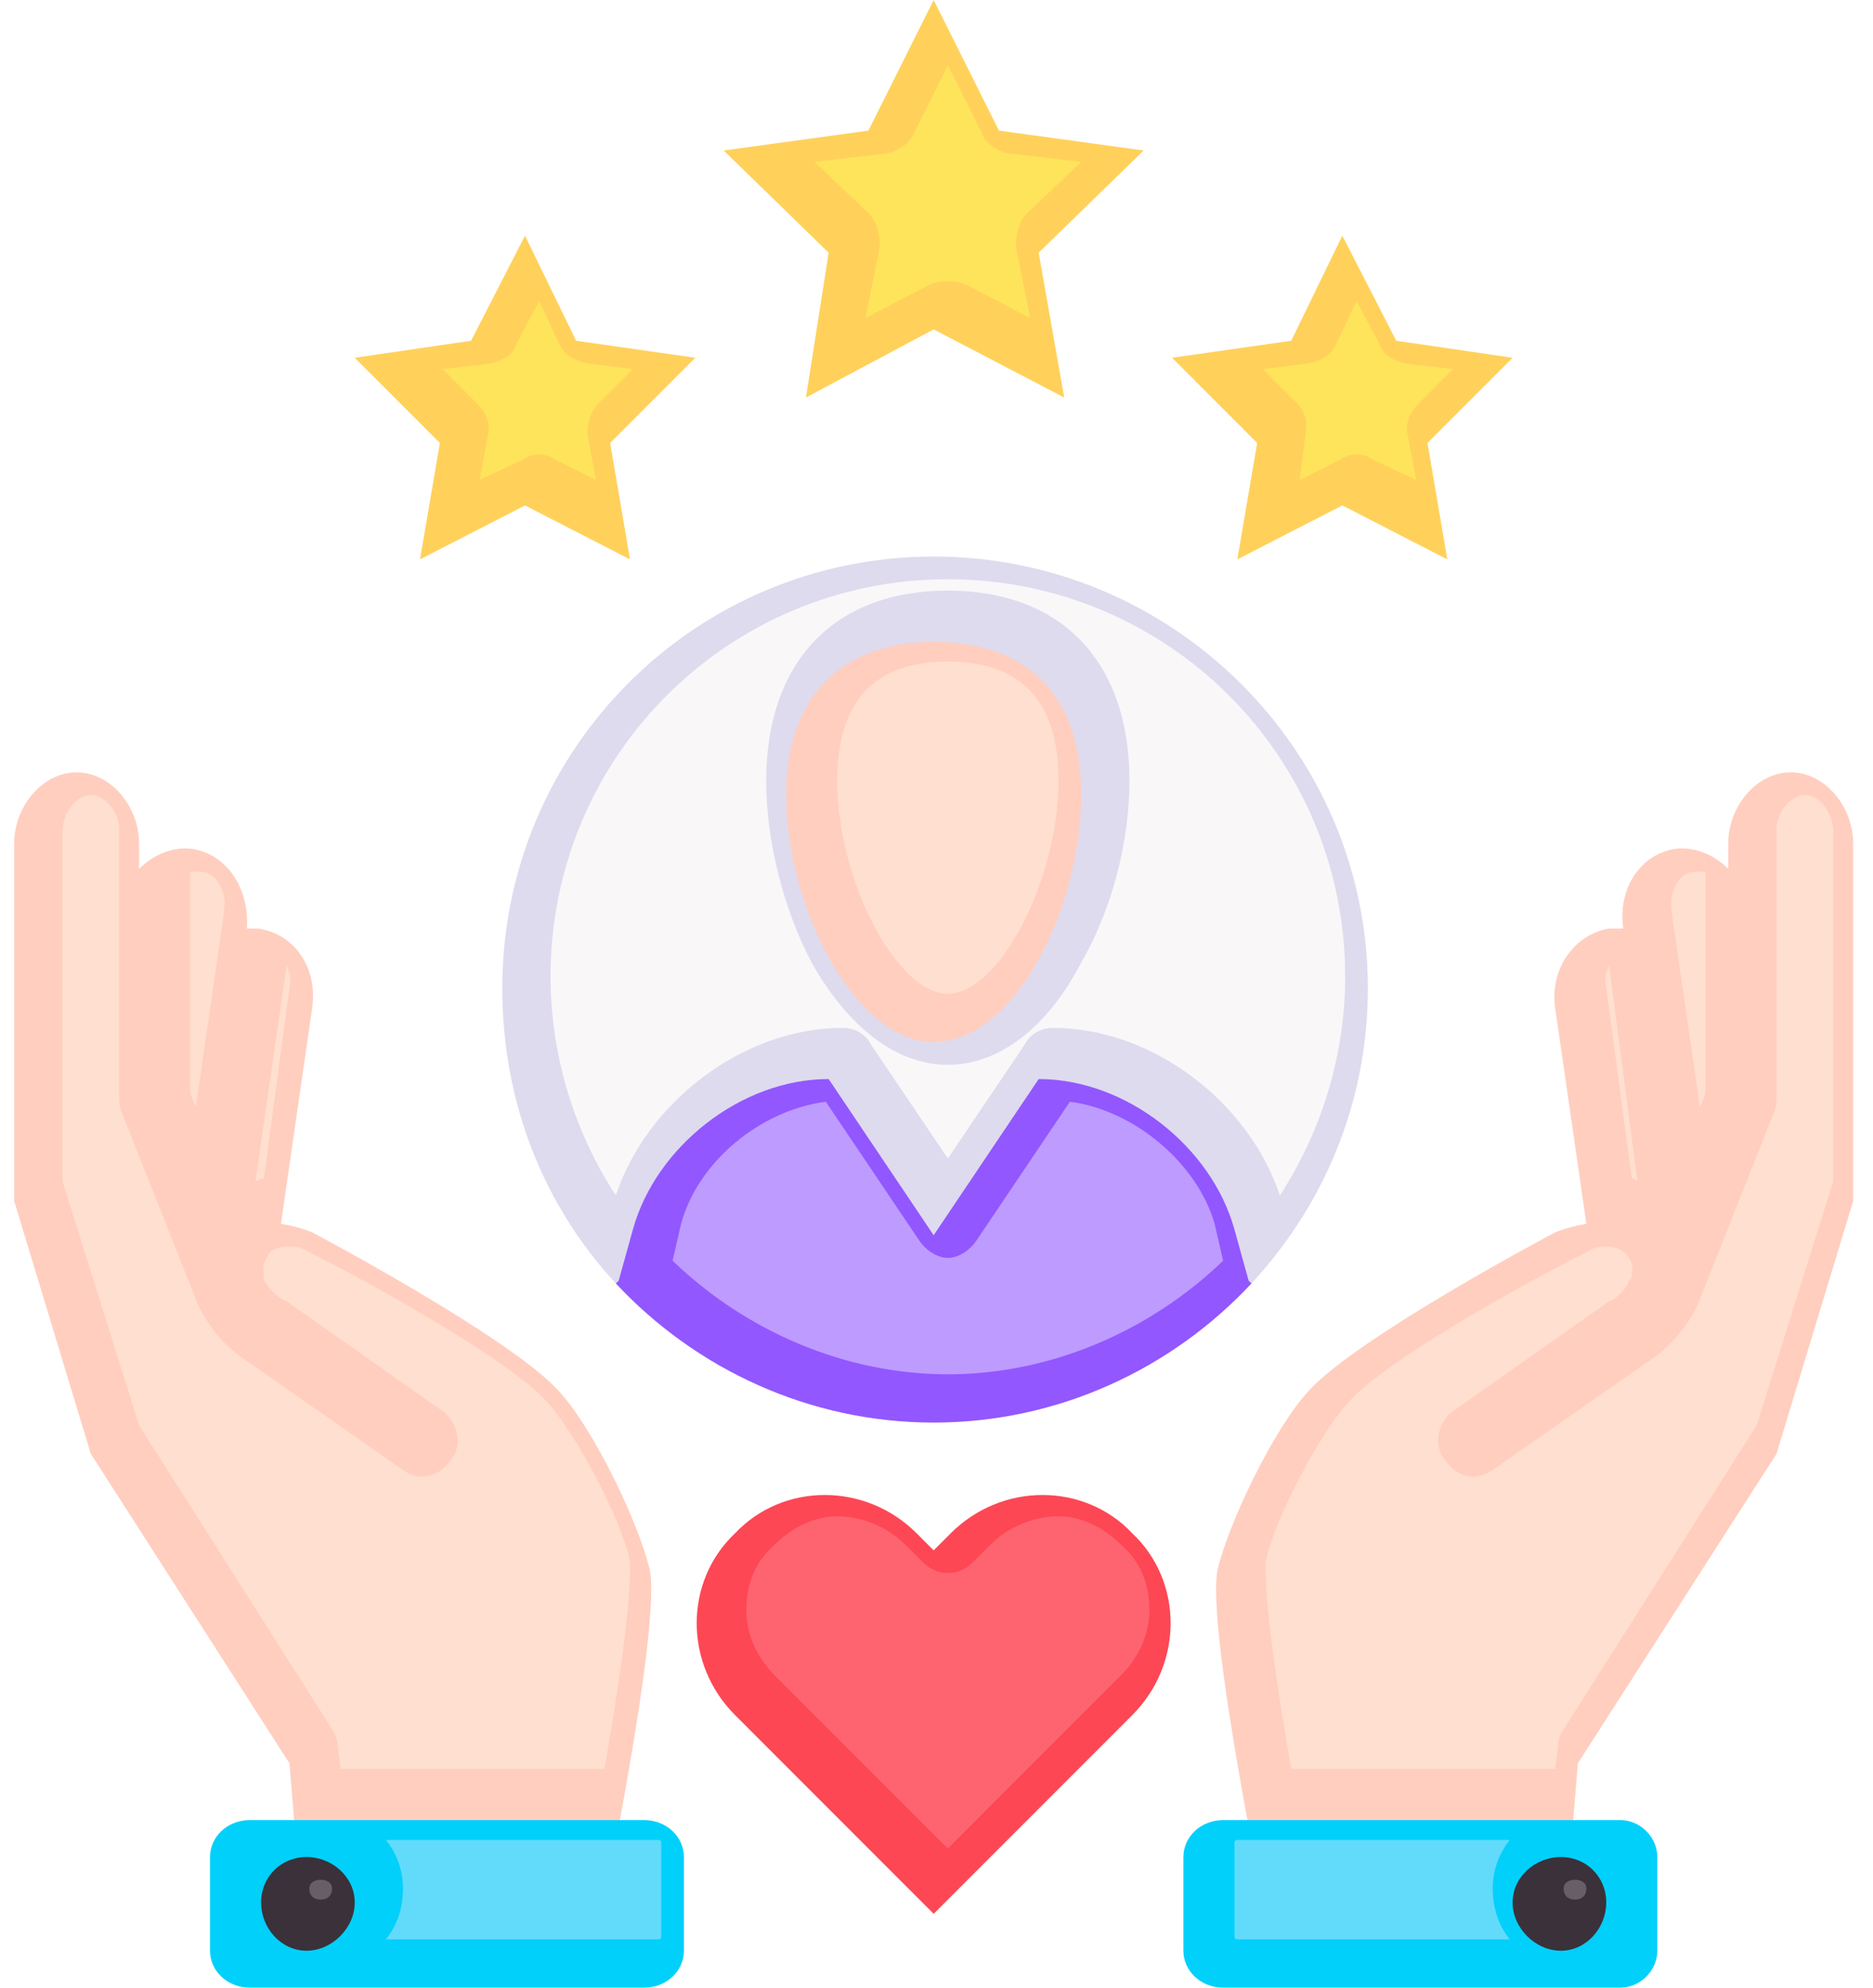 <svg version="1.2" xmlns="http://www.w3.org/2000/svg" viewBox="0 0 66 70" width="66" height="70"><style>.a{fill:#ffcebf}.b{fill:#01d0fb}.c{fill:#3a313a}.d{fill:#fd4755}.e{fill:#ffd15b}.f{fill:#dedbee}.g{fill:#9257ff}.h{fill:#ffdfcf}.i{fill:#62dbfb}.j{fill:#685e68}.k{fill:#fe646f}.l{fill:#fee45a}.m{fill:#f9f7f8}.n{fill:#be9bff}</style><path class="a" d="m63.1 27.2c-1.2 0-2.2 1.2-2.2 2.5v0.9c-0.5-0.5-1.2-0.8-1.9-0.7-1.2 0.2-2 1.4-1.8 2.8q-0.3 0-0.5 0c-1.2 0.2-2.1 1.4-1.9 2.8l1.1 7.6q-0.6 0.1-1.1 0.3c0 0-7 3.7-8.7 5.6-1.2 1.3-2.8 4.6-3.2 6.3-0.4 2.1 1.8 12.6 1.8 12.6l10.4 0.3 0.5-6.1 7-10.9 2.7-8.9v-12.6c0-1.3-1-2.5-2.2-2.5z"/><path class="b" d="m57.1 70c0.7 0 1.3-0.6 1.3-1.3v-3.3c0-0.7-0.6-1.3-1.3-1.3h-14c-0.8 0-1.4 0.6-1.4 1.3v3.3c0 0.7 0.6 1.3 1.4 1.3z"/><path fill-rule="evenodd" class="c" d="m55 68.7c-0.9 0-1.7-0.8-1.7-1.7 0-0.9 0.8-1.6 1.7-1.6 0.9 0 1.6 0.7 1.6 1.6 0 0.9-0.7 1.7-1.6 1.7z"/><path class="a" d="m2.7 27.2c1.2 0 2.2 1.2 2.2 2.5v0.9c0.5-0.5 1.2-0.8 1.9-0.7 1.2 0.2 2 1.4 1.9 2.8q0.2 0 0.4 0c1.3 0.2 2.1 1.4 1.9 2.8l-1.1 7.6q0.6 0.1 1.1 0.3c0 0 7 3.7 8.7 5.6 1.2 1.3 2.8 4.6 3.2 6.3 0.4 2.1-1.8 12.6-1.8 12.6l-10.4 0.3-0.5-6.1-7-10.9-2.7-8.9v-12.6c0-1.3 1-2.5 2.2-2.5z"/><path class="b" d="m8.8 70c-0.8 0-1.4-0.6-1.4-1.3v-3.3c0-0.7 0.6-1.3 1.4-1.3h13.9c0.8 0 1.4 0.6 1.4 1.3v3.3c0 0.7-0.6 1.3-1.4 1.3z"/><path fill-rule="evenodd" class="c" d="m10.8 68.7c-0.9 0-1.6-0.8-1.6-1.7 0-0.9 0.7-1.6 1.6-1.6 0.9 0 1.7 0.7 1.7 1.6 0 0.9-0.8 1.7-1.7 1.7z"/><path class="d" d="m39.9 54c-1.7-1.8-4.6-1.8-6.4 0l-0.6 0.6-0.6-0.6c-1.8-1.8-4.7-1.8-6.4 0-1.8 1.7-1.8 4.6 0 6.4l7 7 7-7c1.8-1.8 1.8-4.7 0-6.4z"/><path class="e" d="m32.9 0l2.3 4.6 5.1 0.7-3.7 3.6 0.9 5.1-4.6-2.4-4.5 2.4 0.8-5.1-3.7-3.6 5.1-0.7z"/><path class="e" d="m47.3 8.3l1.9 3.7 4.1 0.6-3 3 0.7 4.1-3.7-1.9-3.7 1.9 0.7-4.1-3-3 4.2-0.6z"/><path class="e" d="m18.5 8.3l-1.9 3.7-4.1 0.6 3 3-0.7 4.1 3.7-1.9 3.7 1.9-0.7-4.1 3-3-4.2-0.6z"/><path class="f" d="m48.2 34.8c0 4.1-1.6 7.7-4.1 10.4l-0.1-0.1-0.5-1.8c-0.8-2.9-3.8-5.3-6.9-5.3l-3.7 5.5-3.7-5.5c-3.1 0-6.1 2.4-6.9 5.3l-0.5 1.8-0.1 0.1c-2.5-2.7-4-6.3-4-10.4 0-8.4 6.8-15.2 15.2-15.2 8.4 0 15.3 6.8 15.3 15.2z"/><path class="g" d="m44 45.1l0.1 0.1c-2.8 3-6.8 4.9-11.2 4.9-4.4 0-8.4-1.9-11.2-4.9l0.1-0.1 0.5-1.8c0.8-2.9 3.8-5.3 6.9-5.3l3.7 5.5 3.7-5.5c3.1 0 6.1 2.4 6.9 5.3z"/><path class="a" d="m27.7 28c0-3.9 2.4-5.4 5.2-5.4 2.9 0 5.2 1.5 5.2 5.4 0 3.9-2.3 8.7-5.2 8.7-2.8 0-5.2-4.8-5.2-8.7z"/><path class="h" d="m58.9 32.1q0 0 0-0.1c-0.1-0.6 0.3-1.3 0.8-1.3q0 0 0.1 0 0.2 0 0.3 0v7.8l-0.2 0.5z"/><path class="h" d="m57.7 41.6q-0.1-0.1-0.2-0.1l-0.9-6.7q-0.1-0.4 0.1-0.8l1 7.6z"/><path class="h" d="m45.5 62.3c-1-5.7-0.9-7-0.9-7.3 0.3-1.5 1.9-4.5 2.9-5.6 1.2-1.4 6-4.1 8.4-5.3q0.3-0.2 0.6-0.2 0.1 0 0.1 0c0.4 0 0.7 0.2 0.8 0.4 0.2 0.3 0.1 0.5 0.1 0.7q0 0-0.1 0.1c-0.1 0.3-0.3 0.5-0.6 0.7q-0.1 0-0.2 0.1l-5.4 3.8q-0.4 0.3-0.5 0.8-0.1 0.5 0.2 0.9c0.3 0.4 0.6 0.6 1 0.6q0.4 0 0.8-0.3l5.3-3.7c0.8-0.5 1.4-1.2 1.8-2q0 0 0 0l2.7-6.8q0.1-0.2 0.1-0.5v-8.6-0.9c0-0.6 0.5-1.2 1-1.2 0.5 0 1 0.6 1 1.3v12.3l-2.7 8.6-6.8 10.7q-0.2 0.3-0.2 0.6l-0.1 0.8z"/><path class="i" d="m43.6 68.3q-0.1 0-0.1-0.1 0 0 0 0v-3.3q0-0.1 0.1-0.1h9.6c-0.4 0.5-0.6 1.1-0.6 1.7 0 0.7 0.2 1.3 0.6 1.8z"/><path fill-rule="evenodd" class="j" d="m55.5 66.9c-0.2 0-0.4-0.1-0.4-0.4 0-0.2 0.2-0.3 0.4-0.3 0.2 0 0.4 0.1 0.4 0.3 0 0.3-0.2 0.4-0.4 0.4z"/><path class="h" d="m9 41.6l1.1-7.6q0.2 0.4 0.1 0.8l-0.9 6.7q-0.1 0-0.3 0.1z"/><path class="h" d="m11.9 61.5q0-0.3-0.2-0.6l-6.8-10.7-2.7-8.6v-12.3c0-0.7 0.5-1.3 1-1.3 0.5 0 1 0.6 1 1.2v0.9 8.6q0 0.3 0.1 0.5l2.7 6.8c0.4 0.8 1 1.5 1.8 2l5.3 3.7q0.4 0.3 0.7 0.3c0.5 0 0.8-0.2 1.1-0.6q0.3-0.4 0.2-0.9-0.1-0.5-0.5-0.8l-5.4-3.8q-0.1-0.1-0.2-0.1c-0.3-0.2-0.5-0.4-0.7-0.7v-0.1c0-0.2-0.1-0.4 0.1-0.7 0.1-0.3 0.4-0.4 0.8-0.4q0.1 0 0.1 0 0.3 0 0.6 0.2c2.4 1.2 7.2 3.9 8.4 5.3 1 1.1 2.6 4.1 2.9 5.6 0 0.3 0.1 1.6-0.9 7.3h-9.3z"/><path class="h" d="m6.7 38.5v-7.8q0.1 0 0.3 0 0.1 0 0.1 0c0.5 0 0.9 0.7 0.8 1.3v0.1l-1 6.9z"/><path class="i" d="m13.6 68.3c0.4-0.5 0.6-1.1 0.6-1.8 0-0.6-0.2-1.2-0.6-1.7h9.6q0.1 0 0.1 0.1v3.3q0 0 0 0 0 0.1-0.1 0.1z"/><path fill-rule="evenodd" class="j" d="m11.3 66.9c-0.2 0-0.4-0.1-0.4-0.4 0-0.2 0.2-0.3 0.4-0.3 0.2 0 0.4 0.1 0.4 0.3 0 0.3-0.2 0.4-0.4 0.4z"/><path class="k" d="m27.3 59c-0.6-0.6-1-1.4-1-2.3 0-0.9 0.3-1.7 1-2.3 0.6-0.6 1.4-1 2.2-1 0.9 0 1.8 0.4 2.4 1l0.6 0.6q0.4 0.4 0.9 0.4 0.5 0 0.9-0.4l0.6-0.6c0.6-0.6 1.5-1 2.4-1 0.8 0 1.6 0.4 2.2 1 0.7 0.6 1 1.4 1 2.3 0 0.9-0.4 1.7-1 2.3l-6.1 6.1z"/><path class="l" d="m34 10q-0.3-0.1-0.6-0.1-0.3 0-0.6 0.1l-2.3 1.2 0.5-2.5c0-0.5-0.1-0.9-0.4-1.2l-1.9-1.8 2.6-0.3c0.4-0.1 0.8-0.4 0.9-0.7l1.2-2.4 1.2 2.4c0.1 0.3 0.5 0.6 0.9 0.7l2.6 0.3-1.9 1.8c-0.3 0.3-0.4 0.7-0.4 1.2l0.5 2.5z"/><path class="l" d="m48.4 16.2q-0.3-0.2-0.6-0.2-0.3 0-0.6 0.2l-1.4 0.7 0.2-1.6c0.1-0.4 0-0.8-0.3-1.1l-1.2-1.2 1.6-0.2c0.5-0.1 0.8-0.3 1-0.7l0.7-1.5 0.8 1.5c0.1 0.4 0.5 0.6 0.9 0.7l1.7 0.2-1.2 1.2c-0.3 0.3-0.5 0.7-0.4 1.1l0.3 1.6z"/><path class="l" d="m17.2 15.3c0.1-0.4-0.1-0.8-0.4-1.1l-1.2-1.2 1.7-0.2c0.4-0.1 0.8-0.3 0.9-0.7l0.8-1.5 0.7 1.5c0.2 0.4 0.5 0.6 1 0.7l1.6 0.2-1.2 1.2c-0.3 0.3-0.4 0.7-0.4 1.1l0.3 1.6-1.4-0.7q-0.3-0.2-0.6-0.2-0.3 0-0.6 0.2l-1.5 0.7z"/><path class="m" d="m45.1 42.1c-1.1-3.3-4.5-5.9-8-5.9-0.4 0-0.8 0.2-1 0.6l-2.7 4-2.7-4c-0.2-0.4-0.6-0.6-1-0.6-3.5 0-6.9 2.6-8 5.9-1.5-2.3-2.3-5-2.3-7.7 0-7.8 6.3-14 14-14 7.7 0 14 6.2 14 14 0 2.7-0.8 5.4-2.3 7.7zm-11.7-21.3c-4 0-6.4 2.5-6.4 6.7 0 2.1 0.6 4.5 1.6 6.4 1.3 2.3 3 3.6 4.8 3.6 1.8 0 3.5-1.3 4.7-3.6 1.1-1.9 1.7-4.3 1.7-6.4 0-4.2-2.4-6.7-6.4-6.7z"/><path class="n" d="m33.4 48.4c-3.6 0-7.1-1.5-9.7-4l0.3-1.3c0.6-2.2 2.8-4 5.1-4.3l3.3 4.9c0.2 0.3 0.6 0.6 1 0.6 0.4 0 0.8-0.3 1-0.6l3.3-4.9c2.3 0.3 4.5 2.2 5.1 4.3l0.3 1.3c-2.6 2.5-6.1 4-9.7 4z"/><path class="h" d="m33.4 35c-1.8 0-3.9-4-3.9-7.5 0-2.8 1.3-4.2 3.9-4.2 2.6 0 3.9 1.4 3.9 4.2 0 3.5-2.1 7.5-3.9 7.5z"/></svg>